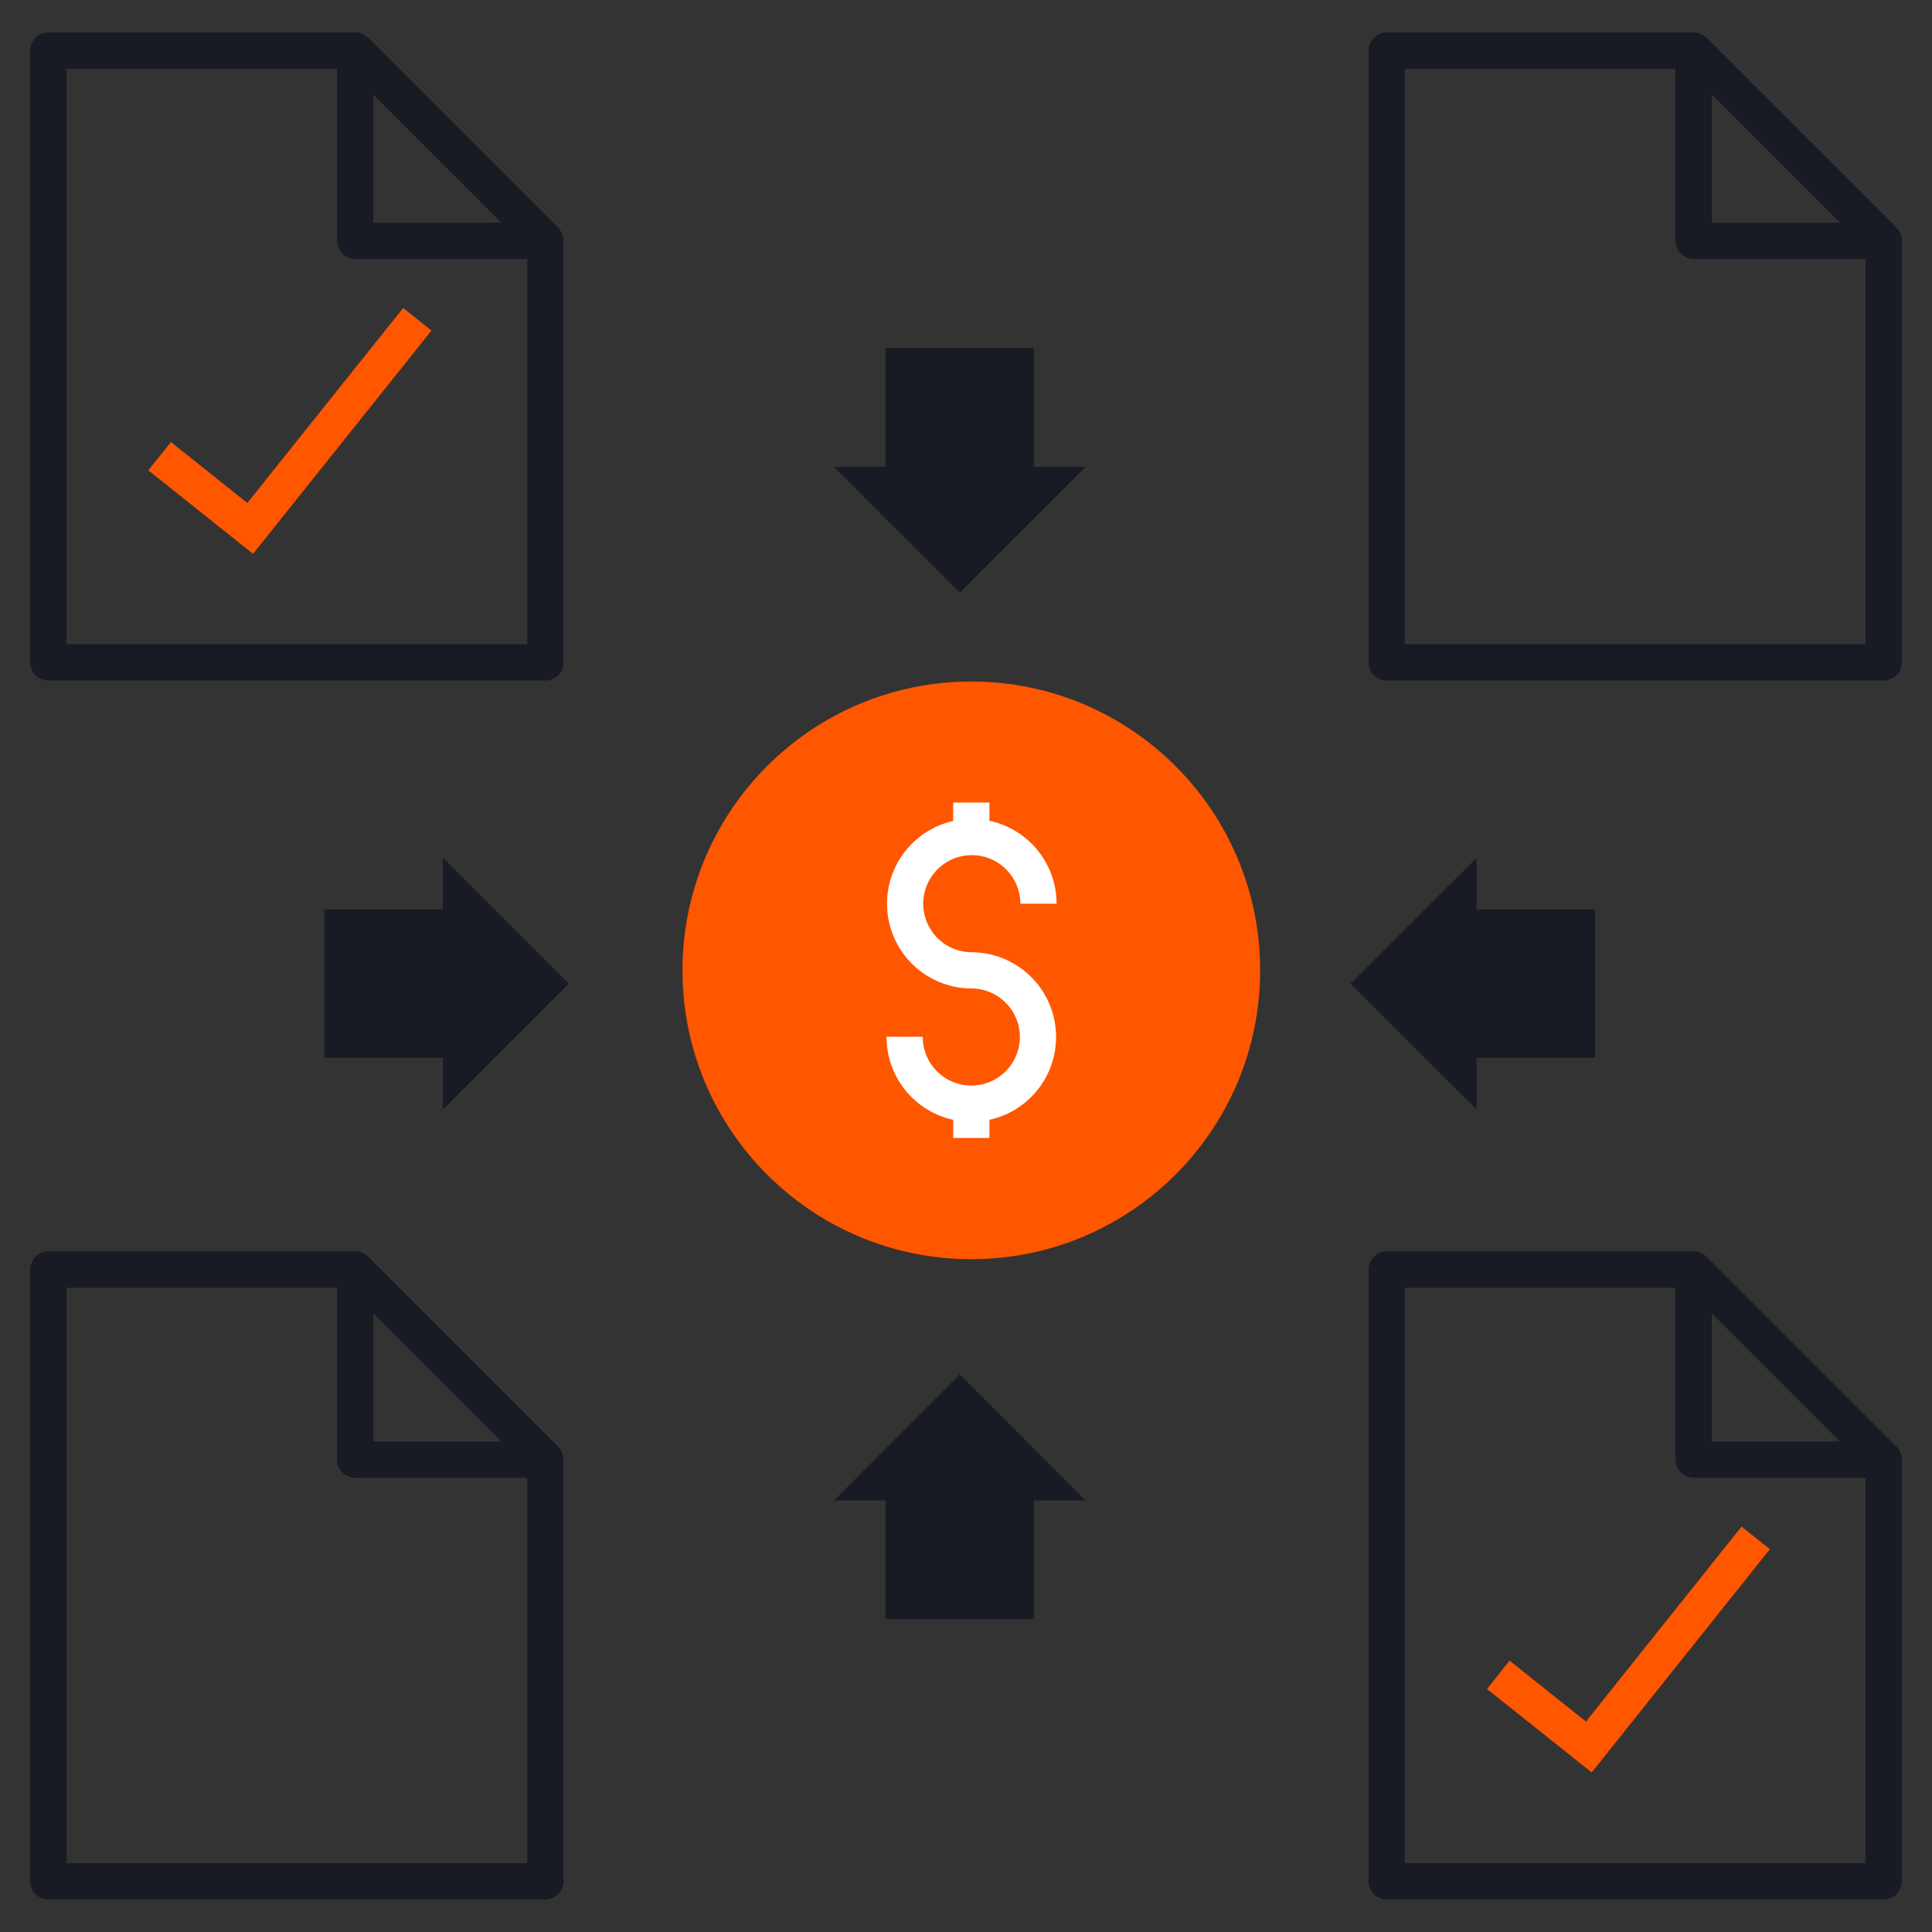 <svg id="Layer_1" data-name="Layer 1" xmlns="http://www.w3.org/2000/svg" viewBox="0 0 80 80"><rect x="0" y="0" width="80" height="80" fill="#333333" stroke="none"/><defs><style>.cls-1,.cls-2,.cls-4{fill:none;}.cls-1{stroke:#181a24;}.cls-1,.cls-3,.cls-4{stroke-linejoin:round;}.cls-1,.cls-2,.cls-3,.cls-4{stroke-width:1.5px;}.cls-2,.cls-3{stroke:#ff5600;}.cls-2{stroke-miterlimit:10;}.cls-3{fill:#ff5600;}.cls-4{stroke:#fff;}.cls-5{fill:#181a24;}</style></defs><polygon class="cls-1" points="57.42 52.57 57.42 77.9 78 77.9 78 60.44 70.13 52.57 57.42 52.57"/><polygon class="cls-1" points="78 60.44 70.13 52.57 70.13 60.44 78 60.44"/><polyline class="cls-2" points="62.04 69.35 65.79 72.34 72.7 63.68"/><polygon class="cls-1" points="57.42 2.1 57.42 27.43 78 27.43 78 9.97 70.13 2.1 57.42 2.1"/><polygon class="cls-1" points="78 9.97 70.13 2.1 70.13 9.97 78 9.97"/><polygon class="cls-1" points="2 2.1 2 27.43 22.58 27.43 22.58 9.97 14.71 2.1 2 2.1"/><polygon class="cls-1" points="22.58 9.97 14.71 2.1 14.71 9.97 22.58 9.97"/><polyline class="cls-2" points="6.61 18.89 10.36 21.88 17.28 13.22"/><polygon class="cls-1" points="2 52.57 2 77.9 22.58 77.9 22.58 60.44 14.71 52.57 2 52.57"/><polygon class="cls-1" points="22.58 60.44 14.71 52.57 14.71 60.44 22.58 60.44"/><circle class="cls-3" cx="40.22" cy="40.18" r="11.21"/><path class="cls-4" d="M37.46,42.93a2.76,2.76,0,1,0,2.76-2.75A2.76,2.76,0,1,1,43,37.42"/><line class="cls-4" x1="40.22" y1="33.23" x2="40.22" y2="34.64"/><line class="cls-4" x1="40.22" y1="45.71" x2="40.22" y2="47.12"/><polygon class="cls-5" points="34.53 19.33 39.74 24.54 44.95 19.33 42.81 19.33 42.81 14.41 36.67 14.41 36.67 19.33 34.53 19.33"/><polygon class="cls-5" points="44.95 62.13 39.74 56.91 34.53 62.13 36.67 62.13 36.67 67.04 42.81 67.04 42.81 62.13 44.95 62.13"/><polygon class="cls-5" points="61.14 35.52 55.92 40.73 61.14 45.94 61.14 43.8 66.05 43.8 66.05 37.66 61.14 37.66 61.14 35.52"/><polygon class="cls-5" points="18.34 45.94 23.55 40.73 18.34 35.52 18.34 37.66 13.43 37.66 13.43 43.8 18.34 43.8 18.34 45.94"/></svg>